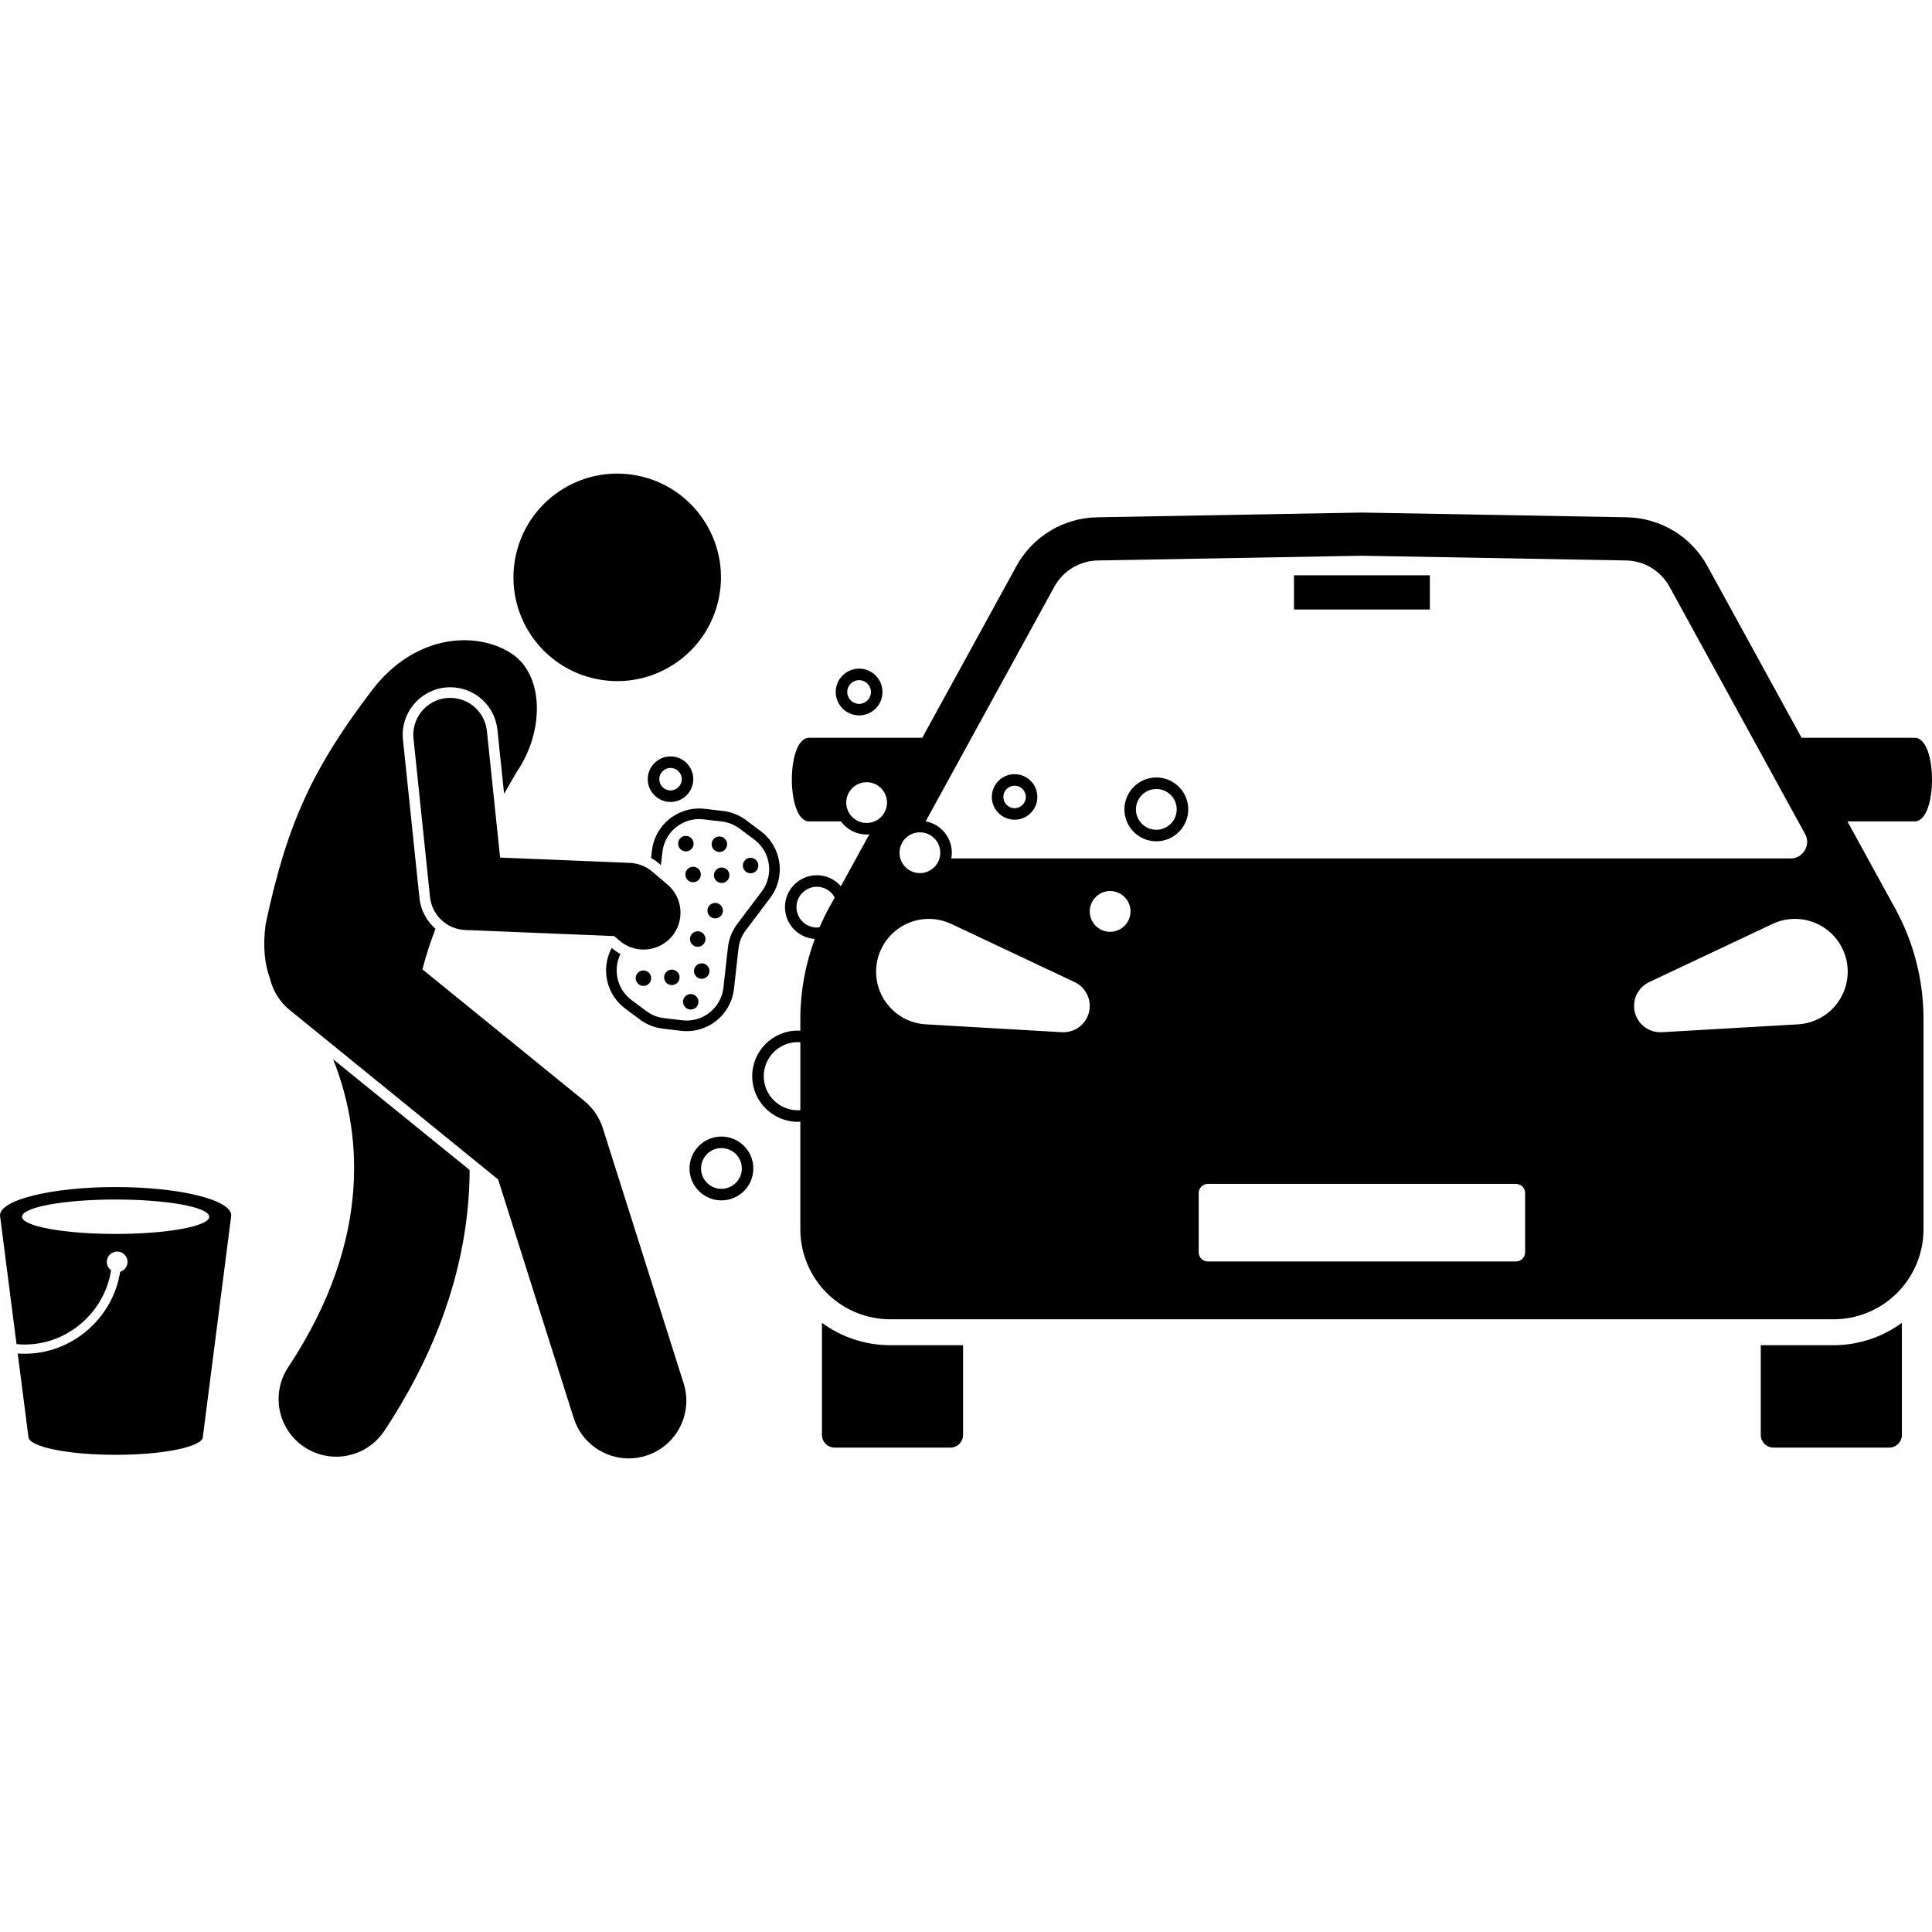 <svg xmlns="http://www.w3.org/2000/svg" id="Layer_1" height="512" viewBox="0 0 418.994 213.579" width="512"><g><path d="m177.156 87.107c-3.816 0-6.921 3.105-6.921 6.921 0 3.666 2.866 6.666 6.474 6.898-2.056 5.526-3.139 11.386-3.139 17.322v2.574c-.181-.01-.36-.028-.544-.028-5.455 0-9.893 4.438-9.893 9.892s4.438 9.893 9.893 9.893c.184 0 .363-.018.544-.028v23.332 0c0 5.362 2.205 10.488 6.098 14.176 3.627 3.436 8.433 5.351 13.43 5.351h102.262 102.262c4.997 0 9.803-1.915 13.43-5.351 3.893-3.688 6.098-8.814 6.098-14.176v-0-45.636c0-8.354-2.106-16.572-6.122-23.896l-10.377-18.923h14.604c4.987 0 4.987-18.135 0-18.135h-24.548l-20.427-37.249c-3.511-6.403-10.183-10.434-17.484-10.565l-57.435-1.026-57.434 1.026c-7.301.13-13.973 4.162-17.484 10.565l-20.427 37.249h-24.547c-4.987 0-4.987 18.135 0 18.135h6.901c1.26 1.719 3.288 2.841 5.578 2.841.197 0 .39-.013.582-.029l-6.165 11.242c-1.27-1.452-3.13-2.376-5.206-2.376zm-4.13 36.188c.184 0 .364.014.544.028v14.73c-.18.013-.36.028-.544.028-4.076 0-7.393-3.316-7.393-7.393s3.316-7.392 7.393-7.392zm4.13-24.846c-2.438 0-4.421-1.983-4.421-4.421 0-2.438 1.983-4.421 4.421-4.421 1.673 0 3.115.946 3.866 2.321l-1.33 2.425c-.722 1.316-1.359 2.669-1.956 4.038-.192.025-.381.059-.58.059zm6.368-27.1c0-2.438 1.983-4.421 4.421-4.421s4.421 1.983 4.421 4.421c0 2.438-1.983 4.421-4.421 4.421s-4.421-1.983-4.421-4.421zm15.977 6.452c2.438 0 4.421 1.983 4.421 4.421 0 2.438-1.983 4.421-4.421 4.421s-4.421-1.983-4.421-4.421c0-2.438 1.983-4.421 4.421-4.421zm2.603 18.796c1.495.087 2.941.476 4.219 1.075l26.741 12.613c2.852 1.345 4.074 4.747 2.729 7.599-1.024 2.169-3.239 3.393-5.495 3.265l-29.516-1.709c-6.308-.366-11.125-5.774-10.759-12.082.364-6.308 5.775-11.125 12.081-10.76zm34.228-1.644c0-2.438 1.983-4.421 4.421-4.421 2.438 0 4.422 1.983 4.422 4.421 0 2.438-1.983 4.421-4.422 4.421-2.438 0-4.421-1.983-4.421-4.421zm94.424 73.934c0 1.094-.887 1.982-1.982 1.982h-66.831c-1.094 0-1.982-.887-1.982-1.982v-12.859c0-1.095.887-1.982 1.982-1.982h66.831c1.094 0 1.982.887 1.982 1.982zm68.865-65.748c2.695 5.714.247 12.532-5.467 15.227-1.355.639-2.81.988-4.219 1.074l-29.516 1.709c-3.148.182-5.848-2.222-6.03-5.37-.139-2.394 1.223-4.529 3.265-5.494l26.741-12.613c5.714-2.695 12.531-.249 15.227 5.466zm-170.974-78.593c1.897-3.459 5.502-5.638 9.447-5.708l57.265-1.022 57.268 1.022c3.944.07 7.548 2.248 9.444 5.706l29.402 53.615c1.31 2.388-.418 5.306-3.142 5.306h-182.026c.074-.404.118-.818.118-1.243 0-3.39-2.451-6.213-5.674-6.803z"></path><path d="m142.949 84.573.393.334.32-2.848c.079-.71.254-1.408.519-2.074 1.344-3.371 4.791-5.429 8.4-5l3.956.468c1.394.165 2.726.696 3.852 1.535l3.195 2.38c2.909 2.168 4.003 6.037 2.66 9.407-.264.664-.617 1.29-1.05 1.864l-5.305 7.03c-1.115 1.478-1.813 3.231-2.019 5.068l-.982 8.753c-.079.71-.254 1.408-.519 2.074-1.344 3.371-4.79 5.428-8.4 5l-3.957-.469c-1.395-.165-2.727-.696-3.852-1.534l-3.194-2.381c-2.909-2.168-4.003-6.036-2.66-9.407.076-.191.175-.37.265-.555-.585-.326-1.143-.704-1.659-1.143l-.24-.204c-.183.342-.358.689-.502 1.051-1.728 4.336-.32 9.312 3.422 12.102l3.194 2.381c1.449 1.079 3.162 1.762 4.956 1.974l3.957.469h.001c.406.048.81.072 1.213.072 4.181 0 8.018-2.549 9.594-6.505.342-.858.566-1.756.668-2.669l.982-8.752c.161-1.429.703-2.791 1.57-3.939l5.305-7.03c.557-.737 1.011-1.544 1.351-2.398 1.728-4.336.32-9.312-3.422-12.102l-3.195-2.381c-1.449-1.079-3.163-1.762-4.957-1.974l-3.955-.468c-4.638-.551-9.08 2.096-10.808 6.433-.342.858-.566 1.756-.668 2.669l-.178 1.582c.619.337 1.21.729 1.75 1.189z"></path><path d="m3.582 188.792c.58.053 1.165.089 1.75.089 9.4 0 17.343-7.033 18.758-16.106-.558-.409-.925-1.065-.925-1.81 0-1.243 1.007-2.25 2.25-2.25 1.243 0 2.25 1.007 2.25 2.25 0 1.017-.679 1.867-1.606 2.145-1.577 10.013-10.349 17.771-20.727 17.771-.497 0-.994-.022-1.489-.056l2.317 18.056v.001c0 2.163 8.469 3.917 18.917 3.917s18.917-1.754 18.917-3.917c0-0-0-0-0-0l6.113-47.637c.028-.12.047-.241.047-.362 0-3.399-11.227-6.154-25.076-6.154s-25.076 2.755-25.076 6.154c0 .122.018.242.047.362zm21.494-31.36c11.211 0 20.299 1.671 20.299 3.732s-9.088 3.732-20.299 3.732c-11.211 0-20.299-1.671-20.299-3.732s9.088-3.732 20.299-3.732z"></path><path d="m62.501 193.804c-3.812 5.756-2.235 13.512 3.521 17.324 2.123 1.407 4.519 2.08 6.89 2.08 4.053 0 8.028-1.968 10.434-5.6 14.014-21.161 18.439-40.575 18.507-56.577l-29.613-24.012c5.748 14.348 9.241 38.129-9.737 66.785z"></path><path d="m62.82 116.331 4.606 3.744 40.606 33.008 16.396 51.768c1.688 5.326 6.609 8.729 11.914 8.729 1.25 0 2.522-.19 3.777-.587 6.581-2.084 10.227-9.11 8.143-15.691l-17.526-55.334c-.737-2.326-2.139-4.386-4.032-5.925l-35.1-28.532.004-.002c.769-2.94 1.724-5.88 2.836-8.791-1.899-1.666-3.199-4.01-3.475-6.659l-3.579-34.349c-.588-5.648 3.528-10.723 9.178-11.312.362-.037.72-.056 1.073-.056 5.288 0 9.69 3.969 10.239 9.233l1.443 13.859c.959-1.652 1.881-3.24 2.743-4.75 5.899-8.511 6.149-20.998-1.258-25.744-7.41-4.744-20.617-4.307-30.068 7.958-12.895 16.94-18.479 28.916-23.128 50.792-.652 4.858-.216 8.714.94 11.815.611 2.594 2.04 5.016 4.268 6.827z"></path><path d="m129.536 44.586c12.197 2.386 24.014-5.565 26.4-17.762 2.386-12.194-5.564-24.015-17.761-26.401-12.195-2.386-24.015 5.567-26.401 17.762-2.386 12.197 5.567 24.016 17.762 26.401z"></path><path d="m193.098 189.027c-5.389 0-10.552-1.707-14.839-4.85v.479 23.823c0 1.52 1.232 2.752 2.752 2.752h25.097c1.52 0 2.752-1.232 2.752-2.752v-19.068-.385h-15.763z"></path><path d="m397.621 189.027h-15.762v.385 19.068c0 1.52 1.232 2.752 2.752 2.752h25.097c1.52 0 2.752-1.232 2.752-2.752v-23.824-.479c-4.287 3.143-9.451 4.851-14.84 4.851z"></path><path d="m280.626 22.056h29.469v7.419h-29.469z"></path><path d="m186.316 52.441c2.796 0 5.07-2.275 5.07-5.071s-2.274-5.071-5.07-5.071-5.071 2.275-5.071 5.071 2.275 5.071 5.071 5.071zm0-7.642c1.417 0 2.57 1.153 2.57 2.571s-1.153 2.571-2.57 2.571c-1.418 0-2.571-1.153-2.571-2.571s1.153-2.571 2.571-2.571z"></path><path d="m250.773 79.746c3.816 0 6.922-3.105 6.922-6.921s-3.106-6.921-6.922-6.921-6.921 3.104-6.921 6.921 3.104 6.921 6.921 6.921zm0-11.342c2.438 0 4.422 1.983 4.422 4.421 0 2.438-1.983 4.421-4.422 4.421-2.438 0-4.421-1.983-4.421-4.421 0-2.438 1.983-4.421 4.421-4.421z"></path><path d="m145.415 61.336c-2.723 0-4.939 2.215-4.939 4.938s2.216 4.938 4.939 4.938 4.938-2.215 4.938-4.938-2.215-4.938-4.938-4.938zm0 7.376c-1.345 0-2.438-1.094-2.438-2.438s1.094-2.438 2.438-2.438c1.344 0 2.438 1.094 2.438 2.438s-1.094 2.438-2.438 2.438z"></path><path d="m220.035 75.065c2.723 0 4.939-2.215 4.939-4.938s-2.216-4.938-4.939-4.938-4.938 2.215-4.938 4.938 2.215 4.938 4.938 4.938zm0-7.376c1.345 0 2.438 1.094 2.438 2.438s-1.094 2.438-2.438 2.438c-1.344 0-2.438-1.094-2.438-2.438s1.094-2.438 2.438-2.438z"></path><path d="m156.456 143.778c-3.816 0-6.921 3.105-6.921 6.921s3.104 6.921 6.921 6.921 6.921-3.104 6.921-6.921-3.104-6.921-6.921-6.921zm0 11.342c-2.438 0-4.421-1.983-4.421-4.421 0-2.438 1.983-4.421 4.421-4.421s4.421 1.983 4.421 4.421c0 2.438-1.983 4.421-4.421 4.421z"></path><path d="m96.806 48.684c-4.394.458-7.586 4.392-7.128 8.786l3.578 34.349c.412 3.952 3.661 7.002 7.631 7.164l32.31 1.319 1.202 1.022c1.505 1.279 3.345 1.905 5.177 1.904 2.266 0 4.518-.958 6.1-2.819 2.861-3.367 2.452-8.415-.915-11.277l-3.303-2.807c-1.36-1.157-3.069-1.825-4.854-1.897l-28.15-1.149-2.861-27.467c-.458-4.394-4.383-7.582-8.786-7.128z"></path><path d="m148.745 81.934c.927 0 1.679-.752 1.679-1.679s-.752-1.679-1.679-1.679-1.679.752-1.679 1.679c-0.0.927.751 1.679 1.679 1.679z"></path><circle cx="156.012" cy="80.379" r="1.679"></circle><circle cx="150.314" cy="86.944" r="1.679"></circle><path d="m154.828 87.109c0 .927.752 1.679 1.679 1.679s1.679-.752 1.679-1.679-.752-1.679-1.679-1.679-1.679.752-1.679 1.679z"></path><path d="m149.64 100.939c0 .927.752 1.679 1.679 1.679s1.679-.752 1.679-1.679-.752-1.679-1.679-1.679-1.679.752-1.679 1.679z"></path><path d="m155.103 96.466c.927 0 1.679-.752 1.679-1.679s-.752-1.679-1.679-1.679-1.679.752-1.679 1.679c0 .927.752 1.679 1.679 1.679z"></path><circle cx="162.782" cy="85.003" r="1.679"></circle><path d="m139.539 107.751c-.927 0-1.679.752-1.679 1.679 0 .927.752 1.679 1.679 1.679.927 0 1.679-.752 1.679-1.679 0-.927-.752-1.679-1.679-1.679z"></path><circle cx="152.186" cy="107.889" r="1.679"></circle><path d="m145.704 107.572c-.927 0-1.679.752-1.679 1.679s.752 1.679 1.679 1.679 1.679-.752 1.679-1.679c0-.927-.752-1.679-1.679-1.679z"></path><circle cx="149.805" cy="114.549" r="1.679"></circle></g></svg>